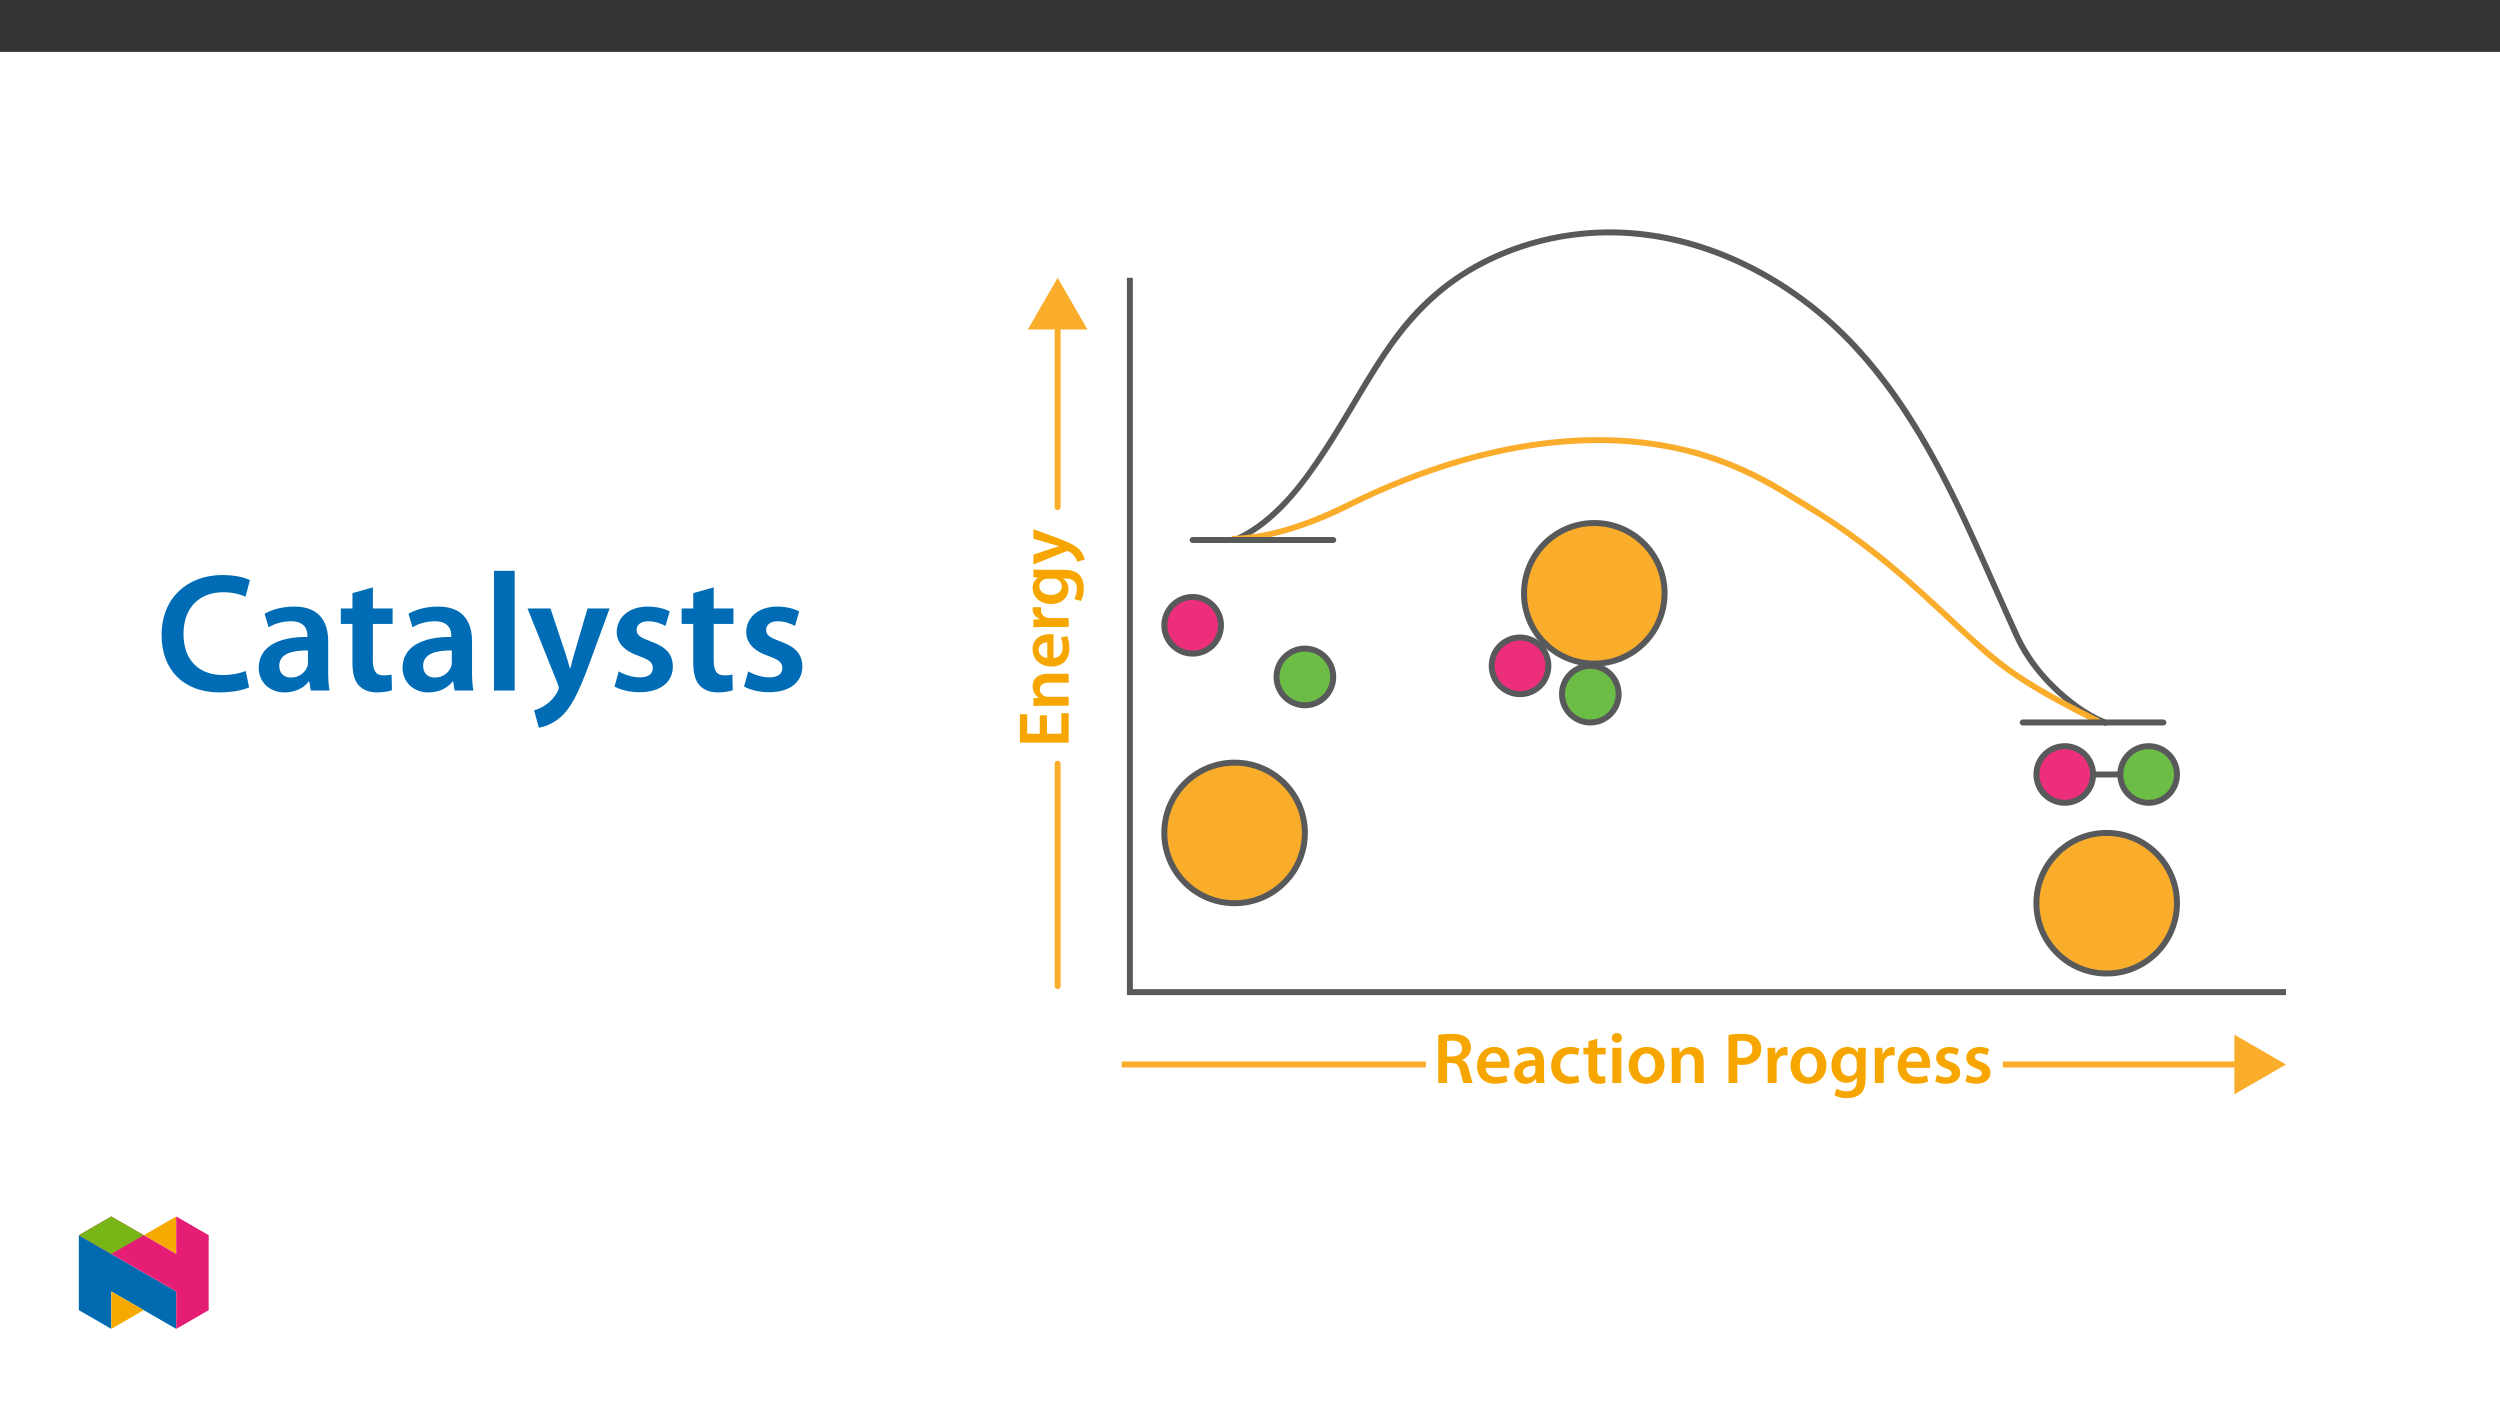 ﻿<?xml version="1.0" encoding="utf-8"?>
<svg xmlns="http://www.w3.org/2000/svg" xmlns:xlink="http://www.w3.org/1999/xlink" viewBox="0 0 960 540" version="1.1">
  <rect x="0" y="0" width="960" height="540" fill="#333333" stroke="none"/>
  <defs>
    <g>
      <symbol overflow="visible" id="glyph0-0">
        <path style="stroke:none;" d="M 0 0 L 0 -13.906 L -19.453 -13.906 L -19.453 0 Z M -10.984 -6.953 L -18.062 -2.219 L -18.062 -11.672 Z M -9.734 -7.781 L -16.812 -12.516 L -2.641 -12.516 Z M -1.391 -2.219 L -8.484 -6.953 L -1.391 -11.672 Z M -16.812 -1.391 L -9.734 -6.109 L -2.641 -1.391 Z M -16.812 -1.391 " />
      </symbol>
      <symbol overflow="visible" id="glyph0-1">
        <path style="stroke:none;" d="M -11.094 -12.453 L -11.094 -5.391 L -15.922 -5.391 L -15.922 -12.875 L -18.734 -12.875 L -18.734 -1.969 L 0 -1.969 L 0 -13.281 L -2.812 -13.281 L -2.812 -5.391 L -8.312 -5.391 L -8.312 -12.453 Z M -11.094 -12.453 " />
      </symbol>
      <symbol overflow="visible" id="glyph0-2">
        <path style="stroke:none;" d="M 0 -1.828 L 0 -5.25 L -7.984 -5.25 C -8.359 -5.25 -8.781 -5.312 -9.062 -5.422 C -10.094 -5.781 -11.062 -6.734 -11.062 -8.094 C -11.062 -9.953 -9.594 -10.672 -7.641 -10.672 L 0 -10.672 L 0 -14.094 L -8.031 -14.094 C -12.312 -14.094 -13.844 -11.641 -13.844 -9.281 C -13.844 -7.031 -12.562 -5.562 -11.516 -4.953 L -11.516 -4.859 L -13.531 -4.703 L -13.531 -1.719 C -12.375 -1.781 -11.062 -1.828 -9.5 -1.828 Z M 0 -1.828 " />
      </symbol>
      <symbol overflow="visible" id="glyph0-3">
        <path style="stroke:none;" d="M -5.812 -13.312 C -6.109 -13.375 -6.609 -13.422 -7.25 -13.422 C -10.234 -13.422 -13.844 -11.984 -13.844 -7.594 C -13.844 -3.25 -10.312 -0.969 -6.562 -0.969 C -2.422 -0.969 0.281 -3.562 0.281 -7.953 C 0.281 -9.891 -0.078 -11.516 -0.578 -12.672 L -2.922 -12.172 C -2.562 -11.125 -2.312 -10 -2.312 -8.422 C -2.312 -6.219 -3.359 -4.344 -5.812 -4.25 Z M -8.203 -4.25 C -9.594 -4.391 -11.516 -5.281 -11.516 -7.391 C -11.516 -9.672 -9.453 -10.234 -8.203 -10.203 Z M -8.203 -4.25 " />
      </symbol>
      <symbol overflow="visible" id="glyph0-4">
        <path style="stroke:none;" d="M 0 -1.828 L 0 -5.25 L -7.031 -5.25 C -7.391 -5.25 -7.75 -5.281 -8.062 -5.344 C -9.625 -5.641 -10.641 -6.781 -10.641 -8.391 C -10.641 -8.812 -10.625 -9.125 -10.562 -9.422 L -13.766 -9.422 C -13.812 -9.141 -13.844 -8.953 -13.844 -8.609 C -13.844 -7.141 -12.875 -5.562 -10.984 -4.891 L -10.984 -4.812 L -13.531 -4.672 L -13.531 -1.719 C -12.344 -1.812 -11 -1.828 -9.172 -1.828 Z M 0 -1.828 " />
      </symbol>
      <symbol overflow="visible" id="glyph0-5">
        <path style="stroke:none;" d="M -9.641 -14.094 C -11.516 -14.094 -12.625 -14.156 -13.531 -14.203 L -13.531 -11.234 L -11.734 -11.094 L -11.734 -11.031 C -12.844 -10.391 -13.844 -9.203 -13.844 -7.109 C -13.844 -3.859 -11.141 -0.969 -6.703 -0.969 C -2.859 -0.969 -0.078 -3.359 -0.078 -6.734 C -0.078 -8.531 -0.891 -9.891 -2.078 -10.672 L -2.078 -10.734 L -0.922 -10.734 C 2 -10.734 3.172 -9.062 3.172 -6.844 C 3.172 -5.203 2.641 -3.75 2.141 -2.891 L 4.719 -2.141 C 5.422 -3.312 5.812 -5.141 5.812 -6.859 C 5.812 -8.734 5.422 -10.703 4.172 -12.094 C 2.891 -13.516 0.859 -14.094 -1.969 -14.094 Z M -5.922 -10.672 C -5.531 -10.672 -5.062 -10.641 -4.719 -10.531 C -3.469 -10.141 -2.641 -9.031 -2.641 -7.75 C -2.641 -5.609 -4.5 -4.453 -6.812 -4.453 C -9.562 -4.453 -11.234 -5.859 -11.234 -7.781 C -11.234 -9.234 -10.281 -10.203 -9.031 -10.562 C -8.75 -10.641 -8.453 -10.672 -8.109 -10.672 Z M -5.922 -10.672 " />
      </symbol>
      <symbol overflow="visible" id="glyph0-6">
        <path style="stroke:none;" d="M -13.531 -0.219 L -1.109 -5.203 C -0.781 -5.344 -0.578 -5.359 -0.438 -5.359 C -0.281 -5.359 -0.078 -5.312 0.172 -5.172 C 1.078 -4.703 1.891 -3.953 2.312 -3.281 C 2.812 -2.578 3.109 -1.891 3.25 -1.312 L 6.109 -2.078 C 6 -2.922 5.562 -4.312 4.391 -5.672 C 3 -7.25 0.75 -8.5 -4.312 -10.375 L -13.531 -13.766 L -13.531 -10.125 L -6.312 -8 C -5.453 -7.734 -4.422 -7.484 -3.672 -7.281 L -3.672 -7.203 C -4.422 -7 -5.453 -6.703 -6.281 -6.422 L -13.531 -4 Z M -13.531 -0.219 " />
      </symbol>
      <symbol overflow="visible" id="glyph1-0">
        <path style="stroke:none;" d="M 0 0 L 13.906 0 L 13.906 -19.453 L 0 -19.453 Z M 6.953 -10.984 L 2.219 -18.062 L 11.672 -18.062 Z M 7.781 -9.734 L 12.516 -16.812 L 12.516 -2.641 Z M 2.219 -1.391 L 6.953 -8.484 L 11.672 -1.391 Z M 1.391 -16.812 L 6.109 -9.734 L 1.391 -2.641 Z M 1.391 -16.812 " />
      </symbol>
      <symbol overflow="visible" id="glyph1-1">
        <path style="stroke:none;" d="M 1.969 0 L 5.359 0 L 5.359 -7.703 L 7.094 -7.703 C 9.031 -7.641 9.891 -6.859 10.453 -4.422 C 10.953 -2.078 11.422 -0.562 11.703 0 L 15.203 0 C 14.844 -0.719 14.344 -2.891 13.734 -5.219 C 13.281 -7.031 12.484 -8.344 11.125 -8.844 L 11.125 -8.922 C 12.891 -9.531 14.531 -11.172 14.531 -13.594 C 14.531 -15.203 13.953 -16.516 12.922 -17.375 C 11.641 -18.422 9.844 -18.875 7.141 -18.875 C 5.172 -18.875 3.281 -18.703 1.969 -18.453 Z M 5.359 -16.125 C 5.703 -16.203 6.391 -16.281 7.484 -16.281 C 9.703 -16.281 11.125 -15.312 11.125 -13.281 C 11.125 -11.422 9.703 -10.203 7.391 -10.203 L 5.359 -10.203 Z M 5.359 -16.125 " />
      </symbol>
      <symbol overflow="visible" id="glyph1-2">
        <path style="stroke:none;" d="M 13.312 -5.812 C 13.375 -6.109 13.422 -6.609 13.422 -7.25 C 13.422 -10.234 11.984 -13.844 7.594 -13.844 C 3.25 -13.844 0.969 -10.312 0.969 -6.562 C 0.969 -2.422 3.562 0.281 7.953 0.281 C 9.891 0.281 11.516 -0.078 12.672 -0.578 L 12.172 -2.922 C 11.125 -2.562 10 -2.312 8.422 -2.312 C 6.219 -2.312 4.344 -3.359 4.25 -5.812 Z M 4.25 -8.203 C 4.391 -9.594 5.281 -11.516 7.391 -11.516 C 9.672 -11.516 10.234 -9.453 10.203 -8.203 Z M 4.25 -8.203 " />
      </symbol>
      <symbol overflow="visible" id="glyph1-3">
        <path style="stroke:none;" d="M 12.344 -8.109 C 12.344 -11.094 11.094 -13.844 6.75 -13.844 C 4.609 -13.844 2.859 -13.266 1.859 -12.641 L 2.531 -10.422 C 3.453 -11 4.844 -11.422 6.172 -11.422 C 8.562 -11.422 8.922 -9.953 8.922 -9.062 L 8.922 -8.844 C 3.922 -8.875 0.891 -7.109 0.891 -3.719 C 0.891 -1.672 2.422 0.312 5.141 0.312 C 6.922 0.312 8.344 -0.438 9.141 -1.5 L 9.234 -1.5 L 9.484 0 L 12.562 0 C 12.391 -0.828 12.344 -2.031 12.344 -3.25 Z M 9 -4.75 C 9 -4.5 9 -4.25 8.922 -4 C 8.594 -3.031 7.609 -2.141 6.219 -2.141 C 5.141 -2.141 4.281 -2.75 4.281 -4.094 C 4.281 -6.141 6.594 -6.641 9 -6.609 Z M 9 -4.75 " />
      </symbol>
      <symbol overflow="visible" id="glyph1-4">
        <path style="stroke:none;" d="M 11.312 -2.953 C 10.641 -2.672 9.781 -2.422 8.609 -2.422 C 6.281 -2.422 4.469 -4 4.469 -6.781 C 4.453 -9.25 6 -11.172 8.609 -11.172 C 9.844 -11.172 10.641 -10.922 11.203 -10.641 L 11.812 -13.234 C 11.031 -13.562 9.75 -13.844 8.5 -13.844 C 3.75 -13.844 0.969 -10.703 0.969 -6.641 C 0.969 -2.453 3.719 0.281 7.953 0.281 C 9.641 0.281 11.062 -0.078 11.781 -0.422 Z M 11.312 -2.953 " />
      </symbol>
      <symbol overflow="visible" id="glyph1-5">
        <path style="stroke:none;" d="M 2.391 -16.062 L 2.391 -13.531 L 0.469 -13.531 L 0.469 -10.984 L 2.391 -10.984 L 2.391 -4.609 C 2.391 -2.828 2.719 -1.578 3.469 -0.812 C 4.109 -0.109 5.141 0.312 6.422 0.312 C 7.484 0.312 8.391 0.141 8.891 -0.062 L 8.844 -2.641 C 8.453 -2.531 8.109 -2.5 7.5 -2.5 C 6.203 -2.5 5.75 -3.328 5.75 -5 L 5.75 -10.984 L 9 -10.984 L 9 -13.531 L 5.75 -13.531 L 5.75 -17.016 Z M 2.391 -16.062 " />
      </symbol>
      <symbol overflow="visible" id="glyph1-6">
        <path style="stroke:none;" d="M 5.25 0 L 5.25 -13.531 L 1.828 -13.531 L 1.828 0 Z M 3.562 -19.188 C 2.422 -19.188 1.641 -18.375 1.641 -17.312 C 1.641 -16.312 2.391 -15.484 3.531 -15.484 C 4.719 -15.484 5.469 -16.312 5.469 -17.312 C 5.453 -18.375 4.719 -19.188 3.562 -19.188 Z M 3.562 -19.188 " />
      </symbol>
      <symbol overflow="visible" id="glyph1-7">
        <path style="stroke:none;" d="M 7.984 -13.844 C 3.891 -13.844 0.969 -11.125 0.969 -6.672 C 0.969 -2.312 3.953 0.312 7.75 0.312 C 11.203 0.312 14.703 -1.922 14.703 -6.891 C 14.703 -11 12.016 -13.844 7.984 -13.844 Z M 7.891 -11.375 C 10.234 -11.375 11.172 -8.922 11.172 -6.812 C 11.172 -4.062 9.812 -2.172 7.859 -2.172 C 5.812 -2.172 4.5 -4.141 4.5 -6.75 C 4.5 -9 5.469 -11.375 7.891 -11.375 Z M 7.891 -11.375 " />
      </symbol>
      <symbol overflow="visible" id="glyph1-8">
        <path style="stroke:none;" d="M 1.828 0 L 5.25 0 L 5.25 -7.984 C 5.25 -8.359 5.312 -8.781 5.422 -9.062 C 5.781 -10.094 6.734 -11.062 8.094 -11.062 C 9.953 -11.062 10.672 -9.594 10.672 -7.641 L 10.672 0 L 14.094 0 L 14.094 -8.031 C 14.094 -12.312 11.641 -13.844 9.281 -13.844 C 7.031 -13.844 5.562 -12.562 4.953 -11.516 L 4.859 -11.516 L 4.703 -13.531 L 1.719 -13.531 C 1.781 -12.375 1.828 -11.062 1.828 -9.5 Z M 1.828 0 " />
      </symbol>
      <symbol overflow="visible" id="glyph1-9">
        <path style="stroke:none;" d="M 1.969 0 L 5.359 0 L 5.359 -7.094 C 5.844 -6.984 6.391 -6.953 7.031 -6.953 C 9.453 -6.953 11.562 -7.609 12.953 -8.984 C 13.984 -9.984 14.531 -11.422 14.531 -13.203 C 14.531 -14.953 13.812 -16.422 12.703 -17.344 C 11.516 -18.344 9.703 -18.875 7.203 -18.875 C 4.922 -18.875 3.219 -18.703 1.969 -18.484 Z M 5.359 -16.062 C 5.719 -16.156 6.391 -16.234 7.344 -16.234 C 9.703 -16.234 11.141 -15.156 11.141 -13.062 C 11.141 -10.891 9.594 -9.625 7.031 -9.625 C 6.344 -9.625 5.812 -9.641 5.359 -9.781 Z M 5.359 -16.062 " />
      </symbol>
      <symbol overflow="visible" id="glyph1-10">
        <path style="stroke:none;" d="M 1.828 0 L 5.25 0 L 5.25 -7.031 C 5.25 -7.391 5.281 -7.75 5.344 -8.062 C 5.641 -9.625 6.781 -10.641 8.391 -10.641 C 8.812 -10.641 9.125 -10.625 9.422 -10.562 L 9.422 -13.766 C 9.141 -13.812 8.953 -13.844 8.609 -13.844 C 7.141 -13.844 5.562 -12.875 4.891 -10.984 L 4.812 -10.984 L 4.672 -13.531 L 1.719 -13.531 C 1.812 -12.344 1.828 -11 1.828 -9.172 Z M 1.828 0 " />
      </symbol>
      <symbol overflow="visible" id="glyph1-11">
        <path style="stroke:none;" d="M 14.094 -9.641 C 14.094 -11.516 14.156 -12.625 14.203 -13.531 L 11.234 -13.531 L 11.094 -11.734 L 11.031 -11.734 C 10.391 -12.844 9.203 -13.844 7.109 -13.844 C 3.859 -13.844 0.969 -11.141 0.969 -6.703 C 0.969 -2.859 3.359 -0.078 6.734 -0.078 C 8.531 -0.078 9.891 -0.891 10.672 -2.078 L 10.734 -2.078 L 10.734 -0.922 C 10.734 2 9.062 3.172 6.844 3.172 C 5.203 3.172 3.75 2.641 2.891 2.141 L 2.141 4.719 C 3.312 5.422 5.141 5.812 6.859 5.812 C 8.734 5.812 10.703 5.422 12.094 4.172 C 13.516 2.891 14.094 0.859 14.094 -1.969 Z M 10.672 -5.922 C 10.672 -5.531 10.641 -5.062 10.531 -4.719 C 10.141 -3.469 9.031 -2.641 7.75 -2.641 C 5.609 -2.641 4.453 -4.5 4.453 -6.812 C 4.453 -9.562 5.859 -11.234 7.781 -11.234 C 9.234 -11.234 10.203 -10.281 10.562 -9.031 C 10.641 -8.75 10.672 -8.453 10.672 -8.109 Z M 10.672 -5.922 " />
      </symbol>
      <symbol overflow="visible" id="glyph1-12">
        <path style="stroke:none;" d="M 1 -0.672 C 2 -0.109 3.469 0.281 5.109 0.281 C 8.703 0.281 10.625 -1.5 10.625 -3.969 C 10.594 -5.969 9.484 -7.234 7 -8.094 C 5.281 -8.734 4.641 -9.125 4.641 -9.984 C 4.641 -10.812 5.312 -11.422 6.531 -11.422 C 7.734 -11.422 8.844 -10.984 9.391 -10.641 L 10.094 -13.031 C 9.281 -13.484 7.984 -13.844 6.484 -13.844 C 3.328 -13.844 1.359 -12.016 1.359 -9.625 C 1.359 -8 2.453 -6.562 5.094 -5.672 C 6.75 -5.062 7.312 -4.609 7.312 -3.703 C 7.312 -2.812 6.641 -2.172 5.141 -2.172 C 3.922 -2.172 2.453 -2.703 1.703 -3.172 Z M 1 -0.672 " />
      </symbol>
      <symbol overflow="visible" id="glyph2-0">
        <path style="stroke:none;" d="M 0 0 L 32.375 0 L 32.375 -45.328 L 0 -45.328 Z M 16.188 -25.578 L 5.188 -42.094 L 27.188 -42.094 Z M 18.125 -22.656 L 29.141 -39.172 L 29.141 -6.156 Z M 5.188 -3.234 L 16.188 -19.75 L 27.188 -3.234 Z M 3.234 -39.172 L 14.25 -22.656 L 3.234 -6.156 Z M 3.234 -39.172 " />
      </symbol>
      <symbol overflow="visible" id="glyph2-1">
        <path style="stroke:none;" d="M 34.578 -7.516 C 32.438 -6.609 29.078 -5.953 25.906 -5.953 C 16.25 -5.953 10.688 -12.047 10.688 -21.688 C 10.688 -32.188 17.094 -37.75 25.969 -37.75 C 29.531 -37.75 32.438 -36.969 34.516 -36.062 L 36.188 -42.406 C 34.578 -43.25 30.891 -44.359 25.641 -44.359 C 12.297 -44.359 2.266 -35.672 2.266 -21.297 C 2.266 -7.969 10.688 0.719 24.547 0.719 C 29.844 0.719 34 -0.328 35.875 -1.234 Z M 34.578 -7.516 " />
      </symbol>
      <symbol overflow="visible" id="glyph2-2">
        <path style="stroke:none;" d="M 28.75 -18.906 C 28.75 -25.828 25.828 -32.25 15.734 -32.25 C 10.75 -32.25 6.672 -30.891 4.344 -29.469 L 5.891 -24.281 C 8.031 -25.641 11.266 -26.609 14.375 -26.609 C 19.938 -26.609 20.781 -23.188 20.781 -21.109 L 20.781 -20.594 C 9.125 -20.656 2.078 -16.578 2.078 -8.672 C 2.078 -3.891 5.641 0.719 11.984 0.719 C 16.125 0.719 19.422 -1.031 21.297 -3.5 L 21.5 -3.5 L 22.078 0 L 29.266 0 C 28.875 -1.938 28.75 -4.734 28.75 -7.578 Z M 20.984 -11.078 C 20.984 -10.484 20.984 -9.906 20.781 -9.328 C 20 -7.062 17.734 -4.984 14.5 -4.984 C 11.984 -4.984 9.969 -6.406 9.969 -9.516 C 9.969 -14.312 15.344 -15.469 20.984 -15.406 Z M 20.984 -11.078 " />
      </symbol>
      <symbol overflow="visible" id="glyph2-3">
        <path style="stroke:none;" d="M 5.562 -37.422 L 5.562 -31.531 L 1.094 -31.531 L 1.094 -25.578 L 5.562 -25.578 L 5.562 -10.75 C 5.562 -6.609 6.344 -3.688 8.094 -1.875 C 9.578 -0.266 11.984 0.719 14.953 0.719 C 17.422 0.719 19.547 0.328 20.719 -0.125 L 20.594 -6.156 C 19.688 -5.891 18.906 -5.828 17.484 -5.828 C 14.438 -5.828 13.406 -7.766 13.406 -11.656 L 13.406 -25.578 L 20.984 -25.578 L 20.984 -31.531 L 13.406 -31.531 L 13.406 -39.625 Z M 5.562 -37.422 " />
      </symbol>
      <symbol overflow="visible" id="glyph2-4">
        <path style="stroke:none;" d="M 4.281 0 L 12.234 0 L 12.234 -45.969 L 4.281 -45.969 Z M 4.281 0 " />
      </symbol>
      <symbol overflow="visible" id="glyph2-5">
        <path style="stroke:none;" d="M 0.516 -31.531 L 12.109 -2.594 C 12.438 -1.812 12.5 -1.359 12.5 -1.031 C 12.5 -0.641 12.375 -0.188 12.047 0.391 C 10.938 2.531 9.188 4.406 7.641 5.375 C 6.016 6.547 4.406 7.25 3.047 7.578 L 4.859 14.25 C 6.797 13.984 10.031 12.953 13.203 10.234 C 16.906 7 19.812 1.75 24.156 -10.031 L 32.047 -31.531 L 23.562 -31.531 L 18.641 -14.703 C 18 -12.688 17.422 -10.297 16.969 -8.547 L 16.766 -8.547 C 16.312 -10.297 15.609 -12.688 14.953 -14.641 L 9.328 -31.531 Z M 0.516 -31.531 " />
      </symbol>
      <symbol overflow="visible" id="glyph2-6">
        <path style="stroke:none;" d="M 2.328 -1.547 C 4.656 -0.266 8.094 0.641 11.906 0.641 C 20.266 0.641 24.734 -3.5 24.734 -9.266 C 24.672 -13.922 22.078 -16.828 16.312 -18.844 C 12.297 -20.328 10.812 -21.234 10.812 -23.25 C 10.812 -25.188 12.375 -26.609 15.219 -26.609 C 18 -26.609 20.594 -25.578 21.891 -24.797 L 23.5 -30.375 C 21.625 -31.406 18.578 -32.25 15.094 -32.25 C 7.766 -32.25 3.172 -27.969 3.172 -22.406 C 3.172 -18.641 5.703 -15.281 11.844 -13.203 C 15.734 -11.781 17.031 -10.75 17.031 -8.609 C 17.031 -6.547 15.469 -5.047 11.984 -5.047 C 9.125 -5.047 5.703 -6.281 3.953 -7.375 Z M 2.328 -1.547 " />
      </symbol>
    </g>
    <clipPath id="clip1">
      <path d="M 432 105 L 877.82 105 L 877.82 383 L 432 383 Z M 432 105 " />
    </clipPath>
    <clipPath id="clip2">
      <path d="M 472 88.086 L 810 88.086 L 810 279 L 472 279 Z M 472 88.086 " />
    </clipPath>
    <clipPath id="clip3">
      <path d="M 858 397 L 877.82 397 L 877.82 421 L 858 421 Z M 858 397 " />
    </clipPath>
    <clipPath id="clip4">
      <path d="M 30.277 474 L 68 474 L 68 510.301 L 30.277 510.301 Z M 30.277 474 " />
    </clipPath>
    <clipPath id="clip5">
      <path d="M 42 495 L 56 495 L 56 510.301 L 42 510.301 Z M 42 495 " />
    </clipPath>
    <clipPath id="clip6">
      <path d="M 55 467.125 L 68 467.125 L 68 482 L 55 482 Z M 55 467.125 " />
    </clipPath>
    <clipPath id="clip7">
      <path d="M 30.277 467.125 L 80.133 467.125 L 80.133 510.301 L 30.277 510.301 Z M 30.277 467.125 " />
    </clipPath>
    <clipPath id="clip8">
      <path d="M 30.277 467.125 L 56 467.125 L 56 482 L 30.277 482 Z M 30.277 467.125 " />
    </clipPath>
  </defs>
  <g id="surface1">
    <path style=" stroke:none;fill-rule:nonzero;fill:rgb(100%,100%,100%);fill-opacity:1;" d="M 0 559.926 L 960 559.926 L 960 19.926 L 0 19.926 Z M 0 559.926 " />
    <g clip-path="url(#clip1)" clip-rule="nonzero">
      <path style="fill:none;stroke-width:3;stroke-linecap:butt;stroke-linejoin:miter;stroke:rgb(34.499%,34.9%,35.699%);stroke-opacity:1;stroke-miterlimit:10;" d="M 0.002 0 L -580.318 0 L -580.318 358.558 " transform="matrix(0.765,0,0,-0.765,877.822,380.984)" />
    </g>
    <path style=" stroke:none;fill-rule:nonzero;fill:rgb(98%,67.499%,16.899%);fill-opacity:1;" d="M 474.086 292.855 C 488.992 292.855 501.074 304.941 501.074 319.844 C 501.074 334.75 488.992 346.836 474.086 346.836 C 459.18 346.836 447.098 334.75 447.098 319.844 C 447.098 304.941 459.18 292.855 474.086 292.855 " />
    <path style="fill:none;stroke-width:3;stroke-linecap:butt;stroke-linejoin:miter;stroke:rgb(34.499%,34.9%,35.699%);stroke-opacity:1;stroke-miterlimit:10;" d="M -0 0.001 C 19.485 0.001 35.278 -15.797 35.278 -35.278 C 35.278 -54.763 19.485 -70.562 -0 -70.562 C -19.486 -70.562 -35.279 -54.763 -35.279 -35.278 C -35.279 -15.797 -19.486 0.001 -0 0.001 Z M -0 0.001 " transform="matrix(0.765,0,0,-0.765,474.086,292.856)" />
    <path style=" stroke:none;fill-rule:nonzero;fill:rgb(98%,67.499%,16.899%);fill-opacity:1;" d="M 612.215 200.844 C 627.121 200.844 639.203 212.926 639.203 227.832 C 639.203 242.738 627.121 254.82 612.215 254.82 C 597.309 254.82 585.227 242.738 585.227 227.832 C 585.227 212.926 597.309 200.844 612.215 200.844 " />
    <path style="fill:none;stroke-width:3;stroke-linecap:butt;stroke-linejoin:miter;stroke:rgb(34.499%,34.9%,35.699%);stroke-opacity:1;stroke-miterlimit:10;" d="M 0.001 -0.002 C 19.486 -0.002 35.28 -15.796 35.28 -35.281 C 35.28 -54.767 19.486 -70.56 0.001 -70.56 C -19.485 -70.56 -35.278 -54.767 -35.278 -35.281 C -35.278 -15.796 -19.485 -0.002 0.001 -0.002 Z M 0.001 -0.002 " transform="matrix(0.765,0,0,-0.765,612.214,200.842)" />
    <path style=" stroke:none;fill-rule:nonzero;fill:rgb(98%,67.499%,16.899%);fill-opacity:1;" d="M 808.973 319.844 C 823.879 319.844 835.961 331.93 835.961 346.836 C 835.961 361.738 823.879 373.824 808.973 373.824 C 794.066 373.824 781.984 361.738 781.984 346.836 C 781.984 331.93 794.066 319.844 808.973 319.844 " />
    <path style="fill:none;stroke-width:3;stroke-linecap:butt;stroke-linejoin:miter;stroke:rgb(34.499%,34.9%,35.699%);stroke-opacity:1;stroke-miterlimit:10;" d="M 0 0.002 C 19.486 0.002 35.279 -15.797 35.279 -35.282 C 35.279 -54.762 19.486 -70.561 0 -70.561 C -19.485 -70.561 -35.278 -54.762 -35.278 -35.282 C -35.278 -15.797 -19.485 0.002 0 0.002 Z M 0 0.002 " transform="matrix(0.765,0,0,-0.765,808.972,319.845)" />
    <path style=" stroke:none;fill-rule:nonzero;fill:rgb(92.899%,17.999%,47.8%);fill-opacity:1;" d="M 457.977 229.238 C 463.984 229.238 468.852 234.109 468.852 240.117 C 468.852 246.125 463.984 250.996 457.977 250.996 C 451.965 250.996 447.098 246.125 447.098 240.117 C 447.098 234.109 451.965 229.238 457.977 229.238 " />
    <path style="fill:none;stroke-width:3;stroke-linecap:butt;stroke-linejoin:miter;stroke:rgb(34.499%,34.9%,35.699%);stroke-opacity:1;stroke-miterlimit:10;" d="M 0.002 0 C 7.856 0 14.218 -6.367 14.218 -14.221 C 14.218 -22.074 7.856 -28.441 0.002 -28.441 C -7.856 -28.441 -14.219 -22.074 -14.219 -14.221 C -14.219 -6.367 -7.856 0 0.002 0 Z M 0.002 0 " transform="matrix(0.765,0,0,-0.765,457.975,229.238)" />
    <path style=" stroke:none;fill-rule:nonzero;fill:rgb(42.4%,74.1%,27.1%);fill-opacity:1;" d="M 501.074 249.066 C 507.082 249.066 511.953 253.938 511.953 259.945 C 511.953 265.953 507.082 270.824 501.074 270.824 C 495.066 270.824 490.195 265.953 490.195 259.945 C 490.195 253.938 495.066 249.066 501.074 249.066 " />
    <path style="fill:none;stroke-width:3;stroke-linecap:butt;stroke-linejoin:miter;stroke:rgb(34.499%,34.9%,35.699%);stroke-opacity:1;stroke-miterlimit:10;" d="M -0.001 0.002 C 7.852 0.002 14.22 -6.366 14.22 -14.219 C 14.22 -22.073 7.852 -28.44 -0.001 -28.44 C -7.854 -28.44 -14.222 -22.073 -14.222 -14.219 C -14.222 -6.366 -7.854 0.002 -0.001 0.002 Z M -0.001 0.002 " transform="matrix(0.765,0,0,-0.765,501.075,249.068)" />
    <path style=" stroke:none;fill-rule:nonzero;fill:rgb(42.4%,74.1%,27.1%);fill-opacity:1;" d="M 610.684 255.676 C 616.691 255.676 621.562 260.547 621.562 266.555 C 621.562 272.562 616.691 277.434 610.684 277.434 C 604.676 277.434 599.805 272.562 599.805 266.555 C 599.805 260.547 604.676 255.676 610.684 255.676 " />
    <path style="fill:none;stroke-width:3;stroke-linecap:butt;stroke-linejoin:miter;stroke:rgb(34.499%,34.9%,35.699%);stroke-opacity:1;stroke-miterlimit:10;" d="M -0.001 0.001 C 7.852 0.001 14.22 -6.366 14.22 -14.219 C 14.22 -22.073 7.852 -28.44 -0.001 -28.44 C -7.854 -28.44 -14.222 -22.073 -14.222 -14.219 C -14.222 -6.366 -7.854 0.001 -0.001 0.001 Z M -0.001 0.001 " transform="matrix(0.765,0,0,-0.765,610.684,255.677)" />
    <path style=" stroke:none;fill-rule:nonzero;fill:rgb(92.899%,17.999%,47.8%);fill-opacity:1;" d="M 583.695 244.797 C 589.703 244.797 594.574 249.668 594.574 255.676 C 594.574 261.684 589.703 266.555 583.695 266.555 C 577.688 266.555 572.816 261.684 572.816 255.676 C 572.816 249.668 577.688 244.797 583.695 244.797 " />
    <path style="fill:none;stroke-width:3;stroke-linecap:butt;stroke-linejoin:miter;stroke:rgb(34.499%,34.9%,35.699%);stroke-opacity:1;stroke-miterlimit:10;" d="M 0.001 0.003 C 7.854 0.003 14.221 -6.365 14.221 -14.218 C 14.221 -22.072 7.854 -28.439 0.001 -28.439 C -7.853 -28.439 -14.22 -22.072 -14.22 -14.218 C -14.22 -6.365 -7.853 0.003 0.001 0.003 Z M 0.001 0.003 " transform="matrix(0.765,0,0,-0.765,583.695,244.799)" />
    <path style="fill:none;stroke-width:3;stroke-linecap:butt;stroke-linejoin:miter;stroke:rgb(34.499%,34.9%,35.699%);stroke-opacity:1;stroke-miterlimit:10;" d="M 0.002 0.002 L 42.118 0.002 " transform="matrix(0.765,0,0,-0.765,792.862,297.4)" />
    <path style=" stroke:none;fill-rule:nonzero;fill:rgb(42.4%,74.1%,27.1%);fill-opacity:1;" d="M 825.082 286.523 C 831.09 286.523 835.961 291.391 835.961 297.398 C 835.961 303.406 831.09 308.277 825.082 308.277 C 819.074 308.277 814.203 303.406 814.203 297.398 C 814.203 291.391 819.074 286.523 825.082 286.523 " />
    <path style="fill:none;stroke-width:3;stroke-linecap:butt;stroke-linejoin:miter;stroke:rgb(34.499%,34.9%,35.699%);stroke-opacity:1;stroke-miterlimit:10;" d="M -0.001 -0.002 C 7.852 -0.002 14.22 -6.364 14.22 -14.218 C 14.22 -22.071 7.852 -28.438 -0.001 -28.438 C -7.855 -28.438 -14.222 -22.071 -14.222 -14.218 C -14.222 -6.364 -7.855 -0.002 -0.001 -0.002 Z M -0.001 -0.002 " transform="matrix(0.765,0,0,-0.765,825.083,286.522)" />
    <path style=" stroke:none;fill-rule:nonzero;fill:rgb(92.899%,17.999%,47.8%);fill-opacity:1;" d="M 792.863 286.523 C 798.871 286.523 803.738 291.391 803.738 297.398 C 803.738 303.406 798.871 308.277 792.863 308.277 C 786.855 308.277 781.984 303.406 781.984 297.398 C 781.984 291.391 786.855 286.523 792.863 286.523 " />
    <path style="fill:none;stroke-width:3;stroke-linecap:butt;stroke-linejoin:miter;stroke:rgb(34.499%,34.9%,35.699%);stroke-opacity:1;stroke-miterlimit:10;" d="M 0.002 -0.002 C 7.855 -0.002 14.217 -6.364 14.217 -14.218 C 14.217 -22.071 7.855 -28.438 0.002 -28.438 C -7.852 -28.438 -14.219 -22.071 -14.219 -14.218 C -14.219 -6.364 -7.852 -0.002 0.002 -0.002 Z M 0.002 -0.002 " transform="matrix(0.765,0,0,-0.765,792.862,286.522)" />
    <g clip-path="url(#clip2)" clip-rule="nonzero">
      <path style=" stroke:none;fill-rule:nonzero;fill:rgb(34.499%,34.9%,35.699%);fill-opacity:1;" d="M 474.613 208.434 C 488.012 202.527 497.844 190.801 506.031 179.043 C 515.125 165.977 522.566 151.891 531.258 138.574 C 540.016 125.145 550.543 113.352 564.367 105.016 C 577.406 97.254 591.992 92.449 607.09 90.941 C 638.152 87.73 668.945 98.641 693.469 117.43 C 719.234 137.168 736.445 165.062 750.402 193.887 C 757.488 208.527 763.875 223.492 770.562 238.32 C 772.121 241.773 773.586 245.312 775.395 248.645 C 777.215 251.938 779.328 255.055 781.711 257.965 C 786.609 264.051 792.414 269.348 798.918 273.672 C 801.816 275.598 804.891 277.25 808.098 278.609 C 809.445 279.176 810.035 276.973 808.703 276.41 C 801.402 273.332 794.879 268.41 789.254 262.887 C 783.691 257.574 779.137 251.301 775.809 244.367 C 768.941 229.527 762.586 214.457 755.652 199.645 C 742.094 170.66 725.941 142.062 701.375 120.938 C 678.062 100.891 648.098 87.715 617.027 88.094 C 602.133 88.254 587.426 91.461 573.812 97.516 C 559.754 103.816 547.414 113.406 537.84 125.48 C 527.648 138.293 520.094 152.922 511.395 166.734 C 503.445 179.355 494.785 192.516 482.469 201.312 C 479.652 203.336 476.633 205.062 473.465 206.469 C 472.129 207.059 473.285 209.023 474.613 208.434 Z M 474.613 208.434 " />
    </g>
    <path style=" stroke:none;fill-rule:nonzero;fill:rgb(98%,67.499%,16.899%);fill-opacity:1;" d="M 473.574 208.07 C 486.078 207.578 498.059 203.949 509.516 199.105 C 514.824 196.863 519.891 194.129 525.113 191.703 C 530.398 189.242 535.762 186.957 541.203 184.848 C 562.691 176.539 585.477 170.961 608.574 170.219 C 620.066 169.801 631.566 170.746 642.836 173.043 C 654.684 175.555 666.109 179.746 676.773 185.488 C 682.508 188.543 687.934 192.082 693.5 195.422 C 699.027 198.738 704.406 202.285 709.641 206.059 C 720.102 213.68 730.094 221.922 739.559 230.742 C 744.422 235.219 749.23 239.746 754.102 244.211 C 758.465 248.211 762.699 252.227 767.426 255.809 C 776.762 262.879 787.004 268.625 797.387 274 C 799.938 275.32 802.5 276.625 805.066 277.918 C 806.375 278.574 807.527 276.613 806.219 275.949 C 795.703 270.641 785.195 265.234 775.387 258.68 C 764.988 251.734 756.168 243.055 747.043 234.57 C 737.617 225.809 728.121 217.219 717.902 209.383 C 707.551 201.441 696.566 194.477 685.398 187.758 C 674.871 181.277 663.516 176.254 651.637 172.832 C 640.613 169.824 629.266 168.172 617.844 167.914 C 594.863 167.309 571.91 171.77 550.219 179.156 C 539.344 182.875 528.723 187.297 518.418 192.391 C 507.168 197.93 495.547 202.785 483.094 204.84 C 479.941 205.355 476.766 205.676 473.574 205.793 C 472.117 205.852 472.109 208.129 473.574 208.07 Z M 473.574 208.07 " />
    <path style="fill:none;stroke-width:3;stroke-linecap:round;stroke-linejoin:round;stroke:rgb(34.499%,34.9%,35.699%);stroke-opacity:1;stroke-miterlimit:4;" d="M 0.002 0.001 L 70.56 0.001 " transform="matrix(0.765,0,0,-0.765,457.975,207.36)" />
    <path style="fill:none;stroke-width:3;stroke-linecap:round;stroke-linejoin:round;stroke:rgb(34.499%,34.9%,35.699%);stroke-opacity:1;stroke-miterlimit:4;" d="M -0.001 0 L 70.562 0 " transform="matrix(0.765,0,0,-0.765,776.751,277.434)" />
    <path style="fill:none;stroke-width:3;stroke-linecap:round;stroke-linejoin:round;stroke:rgb(98%,67.499%,16.899%);stroke-opacity:1;stroke-miterlimit:4;" d="M 0.001 0.001 L 0.001 93.562 " transform="matrix(0.765,0,0,-0.765,406.132,194.728)" />
    <path style=" stroke:none;fill-rule:nonzero;fill:rgb(98%,67.499%,16.899%);fill-opacity:1;" d="M 417.574 126.504 L 406.133 106.688 L 394.688 126.504 Z M 417.574 126.504 " />
    <path style="fill:none;stroke-width:3;stroke-linecap:round;stroke-linejoin:round;stroke:rgb(98%,67.499%,16.899%);stroke-opacity:1;stroke-miterlimit:4;" d="M 0.001 -0.001 L 0.001 111.575 " transform="matrix(0.765,0,0,-0.765,406.132,378.64)" />
    <path style="fill:none;stroke-width:3;stroke-linecap:butt;stroke-linejoin:miter;stroke:rgb(98%,67.499%,16.899%);stroke-opacity:1;stroke-miterlimit:10;" d="M -0.001 0 L 120.602 0 " transform="matrix(0.765,0,0,-0.765,769.095,408.766)" />
    <g clip-path="url(#clip3)" clip-rule="nonzero">
      <path style=" stroke:none;fill-rule:nonzero;fill:rgb(98%,67.499%,16.899%);fill-opacity:1;" d="M 858.004 420.211 L 877.82 408.766 L 858.004 397.324 Z M 858.004 420.211 " />
    </g>
    <path style="fill:none;stroke-width:3;stroke-linecap:butt;stroke-linejoin:miter;stroke:rgb(98%,67.499%,16.899%);stroke-opacity:1;stroke-miterlimit:10;" d="M 0.002 0.001 L 152.708 0.001 " transform="matrix(0.765,0,0,-0.765,430.714,408.767)" />
    <g style="fill:rgb(96.863%,65.099%,0%);fill-opacity:1;">
      <use xlink:href="#glyph0-1" x="410.363" y="287.138" />
      <use xlink:href="#glyph0-2" x="410.363" y="272.823" />
      <use xlink:href="#glyph0-3" x="410.363" y="256.924" />
      <use xlink:href="#glyph0-4" x="410.363" y="242.581" />
    </g>
    <g style="fill:rgb(96.863%,65.099%,0%);fill-opacity:1;">
      <use xlink:href="#glyph0-5" x="410.363" y="232.909" />
      <use xlink:href="#glyph0-6" x="410.363" y="216.982" />
    </g>
    <g style="fill:rgb(96.863%,65.099%,0%);fill-opacity:1;">
      <use xlink:href="#glyph1-1" x="550.315" y="415.88" />
    </g>
    <g style="fill:rgb(96.863%,65.099%,0%);fill-opacity:1;">
      <use xlink:href="#glyph1-2" x="566.214" y="415.88" />
      <use xlink:href="#glyph1-3" x="580.557" y="415.88" />
      <use xlink:href="#glyph1-4" x="594.677" y="415.88" />
    </g>
    <g style="fill:rgb(96.863%,65.099%,0%);fill-opacity:1;">
      <use xlink:href="#glyph1-5" x="607.575" y="415.88" />
      <use xlink:href="#glyph1-6" x="617.331" y="415.88" />
      <use xlink:href="#glyph1-7" x="624.447" y="415.88" />
      <use xlink:href="#glyph1-8" x="640.123" y="415.88" />
    </g>
    <g style="fill:rgb(96.863%,65.099%,0%);fill-opacity:1;">
      <use xlink:href="#glyph1-9" x="661.776" y="415.88" />
    </g>
    <g style="fill:rgb(96.863%,65.099%,0%);fill-opacity:1;">
      <use xlink:href="#glyph1-10" x="676.981" y="415.88" />
    </g>
    <g style="fill:rgb(96.863%,65.099%,0%);fill-opacity:1;">
      <use xlink:href="#glyph1-7" x="686.626" y="415.88" />
      <use xlink:href="#glyph1-11" x="702.303" y="415.88" />
    </g>
    <g style="fill:rgb(96.863%,65.099%,0%);fill-opacity:1;">
      <use xlink:href="#glyph1-10" x="718.118" y="415.88" />
    </g>
    <g style="fill:rgb(96.863%,65.099%,0%);fill-opacity:1;">
      <use xlink:href="#glyph1-2" x="727.763" y="415.88" />
      <use xlink:href="#glyph1-12" x="742.106" y="415.88" />
      <use xlink:href="#glyph1-12" x="753.697" y="415.88" />
    </g>
    <g style="fill:rgb(0%,42.354%,71.373%);fill-opacity:1;">
      <use xlink:href="#glyph2-1" x="59.776" y="265.171" />
    </g>
    <g style="fill:rgb(0%,42.354%,71.373%);fill-opacity:1;">
      <use xlink:href="#glyph2-2" x="97.27" y="265.171" />
    </g>
    <g style="fill:rgb(0%,42.354%,71.373%);fill-opacity:1;">
      <use xlink:href="#glyph2-3" x="129.778" y="265.171" />
      <use xlink:href="#glyph2-2" x="152.508" y="265.171" />
      <use xlink:href="#glyph2-4" x="185.405" y="265.171" />
      <use xlink:href="#glyph2-5" x="202.047" y="265.171" />
    </g>
    <g style="fill:rgb(0%,42.354%,71.373%);fill-opacity:1;">
      <use xlink:href="#glyph2-6" x="233.649" y="265.171" />
      <use xlink:href="#glyph2-3" x="260.653" y="265.171" />
      <use xlink:href="#glyph2-6" x="283.382" y="265.171" />
    </g>
    <g clip-path="url(#clip4)" clip-rule="nonzero">
      <path style=" stroke:none;fill-rule:nonzero;fill:rgb(0.8%,42%,68.999%);fill-opacity:1;" d="M 30.277 503.105 L 42.738 510.301 L 42.738 495.91 L 67.668 510.301 L 67.668 495.91 L 30.277 474.32 Z M 30.277 503.105 " />
    </g>
    <g clip-path="url(#clip5)" clip-rule="nonzero">
      <path style=" stroke:none;fill-rule:nonzero;fill:rgb(96.1%,66.699%,0%);fill-opacity:1;" d="M 42.738 510.301 L 55.203 503.105 L 42.738 495.91 Z M 42.738 510.301 " />
    </g>
    <g clip-path="url(#clip6)" clip-rule="nonzero">
      <path style=" stroke:none;fill-rule:nonzero;fill:rgb(96.1%,66.699%,0%);fill-opacity:1;" d="M 67.668 467.125 L 55.203 474.32 L 67.668 481.516 Z M 67.668 467.125 " />
    </g>
    <g clip-path="url(#clip7)" clip-rule="nonzero">
      <path style=" stroke:none;fill-rule:nonzero;fill:rgb(89.799%,11.4%,45.499%);fill-opacity:1;" d="M 67.668 467.125 L 67.668 481.516 L 42.738 467.125 L 30.277 474.32 L 67.668 495.91 L 67.668 510.301 L 80.133 503.105 L 80.133 474.32 Z M 67.668 467.125 " />
    </g>
    <g clip-path="url(#clip8)" clip-rule="nonzero">
      <path style=" stroke:none;fill-rule:nonzero;fill:rgb(47.099%,70.999%,9%);fill-opacity:1;" d="M 42.738 467.125 L 30.277 474.32 L 42.738 481.516 L 55.203 474.32 Z M 42.738 467.125 " />
    </g>
  </g>
</svg>